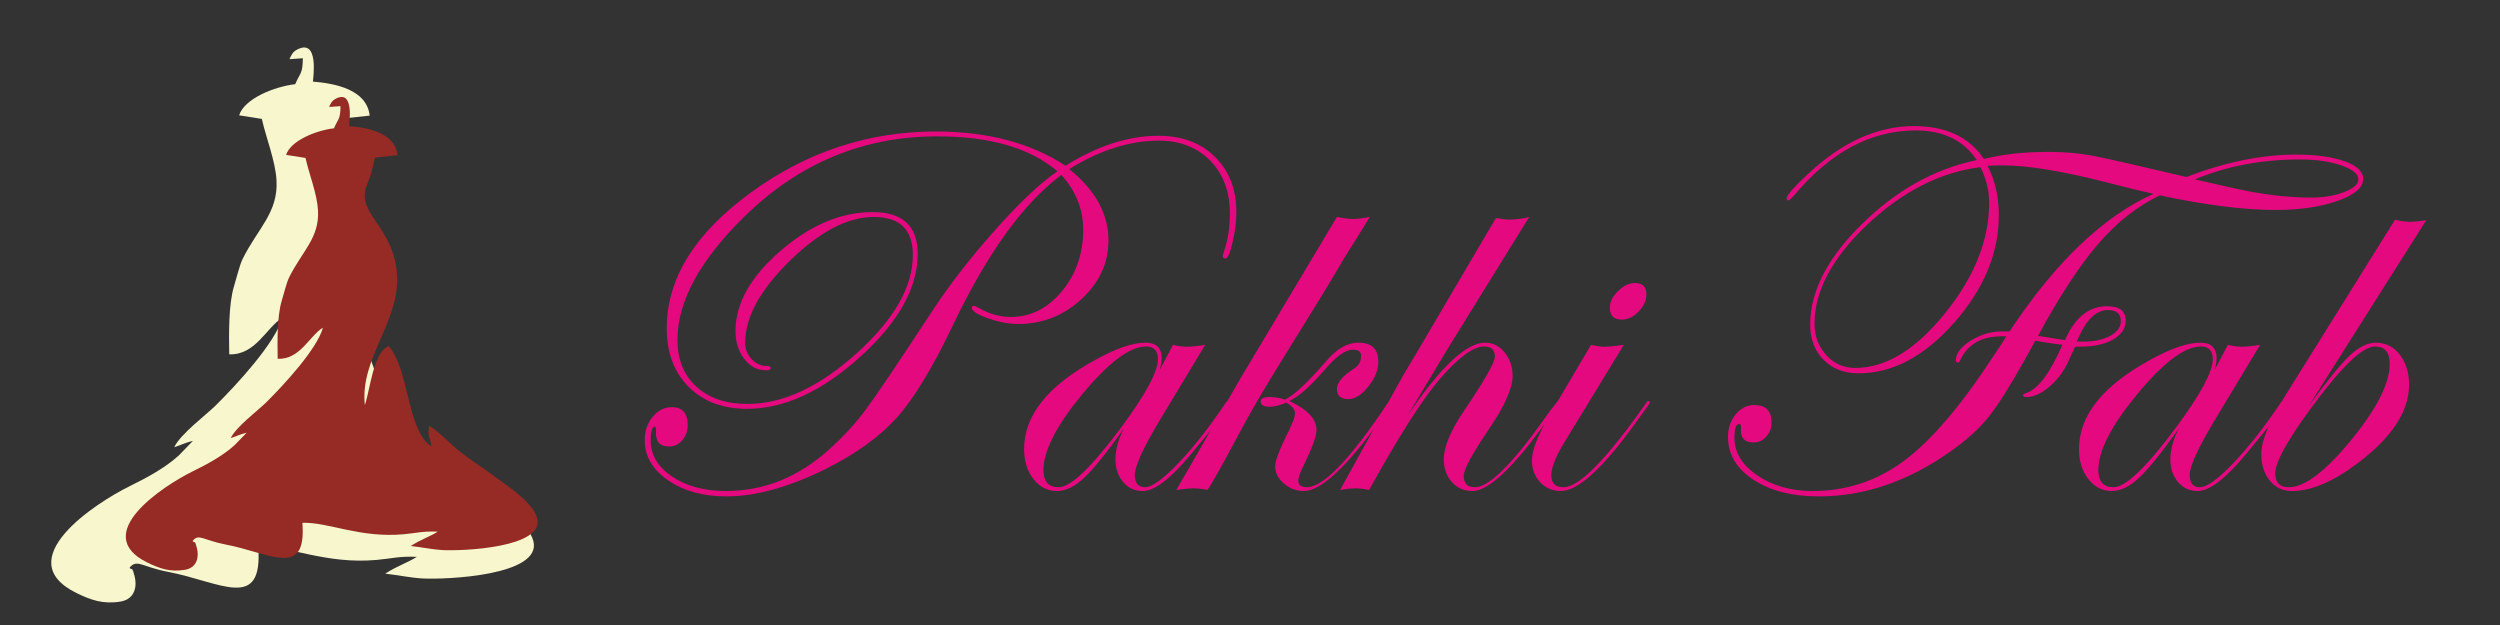 <?xml version="1.0" encoding="UTF-8"?>
<!DOCTYPE svg PUBLIC "-//W3C//DTD SVG 1.1//EN" "http://www.w3.org/Graphics/SVG/1.1/DTD/svg11.dtd">
<!-- Creator: CorelDRAW -->
<svg xmlns="http://www.w3.org/2000/svg" xml:space="preserve" width="4000px" height="1000px" version="1.1" style="shape-rendering:geometricPrecision; text-rendering:geometricPrecision; image-rendering:optimizeQuality; fill-rule:evenodd; clip-rule:evenodd"
viewBox="0 0 4000 1000"
 xmlns:xlink="http://www.w3.org/1999/xlink"
 xmlns:xodm="http://www.corel.com/coreldraw/odm/2003">
 <rect x="0" y="0" width="4000" height="1000" fill="#333333" stroke="none"/>
 <defs>
  <style type="text/css">
   <![CDATA[
    .fil1 {fill:#962A25}
    .fil0 {fill:#F8F6CC}
    .fil2 {fill:#E5097F;fill-rule:nonzero}
   ]]>
  </style>
 </defs>
 <g id="Layer_x0020_1">
  <path class="fil0" d="M472.33 134.69c-33.86,4.01 -81.45,23.27 -89.72,49.85l36.35 5.74c6.86,30.82 21.72,66.99 23.46,98.48 2.83,51.42 -29.92,76.68 -54.11,125.3 -4.87,9.81 -10.28,32.17 -13.87,43.88 -8.8,28.67 -8.21,75.67 -7.67,108.98 42.35,1.56 59.53,-43.2 84.85,-58.41 -10.76,39.91 -73.61,107.66 -106.48,140.19 -15.22,15.06 -56.82,46.01 -66.37,66.9 11.22,-3.64 16.5,-6.91 29.95,-10.25l-22.6 23.34c-21.82,19.84 -50.69,35.48 -78.27,49.01 -55.11,27.01 -194.42,118.02 -85.16,171.29 22.26,10.85 42.13,18.1 69.98,13.56 23.8,-3.87 26.66,-25.43 22.78,-40.27 -4.48,-17.18 -3.33,-8.7 -8.25,-13.72 11.41,-14.92 20.4,-1.41 61.53,6.4 84.1,15.97 152.57,64.83 144.39,-40.57 48.27,-1.74 107.82,29.01 190.04,21.44 25.08,-2.3 35.03,-6.07 63.77,-4.89 -14.4,9.32 -32.19,14.82 -50.56,26.91 17.68,1.9 41.52,6.66 58.82,7.63 38.33,2.15 192.02,-4.43 178.25,-59.63 -7.48,-29.98 -59.42,-63.06 -81.8,-79.83 -20.43,-15.29 -41.57,-28.24 -62.97,-44.98 -15.55,-12.15 -43.16,-40.74 -57.93,-48.77 -3.08,23.62 1.18,17.32 4.42,39.12 -46.75,-31.29 -41.08,-143.62 -80.21,-188.36 -28.94,11.09 -34.35,80.07 -44.73,110.77 -9.51,-87.5 64.42,-154.96 60.48,-241.46 -4.16,-91.3 -74.09,-115.03 -58.37,-166.04 3.15,-10.22 7.15,-18.22 10.14,-28.72 2.22,-7.76 4.24,-18.56 7,-28.08l42.03 -4.5c-4.63,-42.23 -56.19,-51.57 -90.8,-54.41 0.02,-3.59 10.78,-71.79 -26.55,-50.53 -5.67,3.23 -7.91,7.66 -10.94,14.64l21.37 -1.51c-0.47,25.52 -3.7,21.74 -12.25,41.5z"/>
  <path class="fil1" d="M534.35 205.28c-28.89,3.42 -69.5,19.86 -76.56,42.54l31.02 4.89c5.85,26.31 18.54,57.17 20.02,84.05 2.41,43.87 -25.54,65.43 -46.17,106.92 -4.16,8.37 -8.78,27.45 -11.84,37.45 -7.51,24.46 -7.01,64.57 -6.55,92.99 36.14,1.33 50.8,-36.86 72.41,-49.84 -9.18,34.06 -62.82,91.87 -90.87,119.63 -12.98,12.85 -48.48,39.26 -56.63,57.09 9.57,-3.11 14.08,-5.89 25.55,-8.74l-19.28 19.91c-18.62,16.93 -43.26,30.28 -66.8,41.82 -47.02,23.06 -165.9,100.72 -72.67,146.17 19,9.26 35.96,15.45 59.72,11.58 20.31,-3.31 22.75,-21.7 19.45,-34.37 -3.83,-14.66 -2.84,-7.42 -7.05,-11.7 9.74,-12.74 17.41,-1.2 52.51,5.46 71.77,13.62 130.19,55.32 123.21,-34.62 41.2,-1.49 92.01,24.75 162.18,18.29 21.4,-1.96 29.89,-5.18 54.42,-4.17 -12.29,7.95 -27.47,12.64 -43.15,22.96 15.09,1.63 35.43,5.69 50.19,6.51 32.72,1.84 163.86,-3.78 152.12,-50.88 -6.38,-25.59 -50.71,-53.81 -69.81,-68.12 -17.43,-13.06 -35.47,-24.1 -53.74,-38.39 -13.26,-10.37 -36.83,-34.76 -49.43,-41.61 -2.63,20.15 1,14.77 3.77,33.37 -39.89,-26.69 -35.06,-122.55 -68.45,-160.73 -24.69,9.46 -29.31,68.32 -38.17,94.53 -8.11,-74.68 54.98,-132.24 51.61,-206.06 -3.54,-77.9 -63.22,-98.16 -49.8,-141.69 2.69,-8.72 6.09,-15.55 8.65,-24.51 1.89,-6.62 3.62,-15.83 5.97,-23.96l35.86 -3.84c-3.94,-36.04 -47.94,-44.01 -77.48,-46.43 0.02,-3.06 9.2,-61.27 -22.65,-43.12 -4.84,2.76 -6.75,6.54 -9.34,12.49l18.23 -1.29c-0.4,21.78 -3.15,18.56 -10.45,35.42z"/>
  <path class="fil2" d="M1978.18 339.66c0,14.61 -2,30.52 -6.02,47.86 -4.01,17.48 -7.88,26.08 -11.6,26.08 -2.87,0 -4.16,-1.29 -4.16,-4.15 0,-0.86 0.29,-2.15 0.86,-3.73 7.02,-19.63 10.6,-40.84 10.6,-63.48 0,-35.26 -10.46,-63.63 -31.38,-85.13 -20.92,-21.35 -48.44,-32.1 -82.69,-32.1 -46.28,0 -94.01,15.19 -143.02,45.57 41.85,33.68 62.77,71.66 62.77,114.22 0,35.82 -14.33,67.06 -43.13,93.72 -28.81,26.51 -62.49,39.84 -101.03,39.84 -15.19,0 -31.39,-3.01 -48.73,-9.17 -17.34,-6.02 -25.94,-11.9 -25.94,-17.2 0.58,-1.72 1.72,-2.58 3.3,-2.58 1.43,0 3.73,0.86 6.73,2.58 17.34,10.17 34.83,15.19 52.31,15.19 31.96,0 59.19,-13.76 81.97,-41.13 22.79,-27.51 34.11,-60.33 34.11,-98.45 0,-32.67 -11.61,-62.05 -34.97,-87.7 -60.76,45.28 -118.37,125.1 -172.97,239.32 -32.96,69.07 -63.2,118.94 -90.71,149.47 -27.37,30.52 -65.92,58.03 -115.36,82.68 -58.47,28.52 -110.78,42.85 -156.63,42.85 -37.55,0 -68.65,-8.6 -93.58,-25.79 -24.94,-17.2 -37.41,-38.7 -37.41,-64.49 0,-14.19 4.3,-26.51 12.76,-36.97 8.6,-10.32 18.77,-15.48 30.52,-15.48 17.06,0 25.51,9.46 25.51,28.52 0,9.46 -2.86,17.62 -8.6,24.36 -5.73,6.59 -12.75,10.03 -21.21,10.03 -14.47,0 -21.49,-7.6 -20.92,-22.64 0.29,-6.16 -0.29,-9.32 -1.72,-9.32 -4.44,0 -6.73,7.46 -6.73,22.22 0,23.21 11.46,42.56 34.25,57.89 22.78,15.33 51.59,23.07 86.27,23.07 61.33,0 116.93,-22.64 166.66,-67.92 21.93,-19.92 40.41,-40.27 55.89,-60.91 16.77,-22.35 53.45,-76.67 109.91,-162.94 28.38,-42.56 61.63,-85.12 100.03,-127.97 38.27,-42.85 70.94,-73.51 97.74,-91.86 -43.71,-37.26 -107.77,-55.89 -192.32,-55.89 -118.08,0 -220.83,42.71 -308.11,127.97 -71.65,70.08 -107.48,136 -107.48,197.77 0,31.38 10.04,56.32 30.24,74.8 20.21,18.49 47.44,27.66 81.83,27.66 56.32,0 114.5,-26.94 174.55,-80.97 60.04,-54.02 89.99,-106.47 89.99,-157.35 0,-40.55 -20.78,-60.9 -62.48,-60.9 -41.7,0 -86.41,23.36 -134.13,69.93 -47.72,46.72 -71.66,90.43 -71.66,131.41 0,10.03 3.44,18.78 10.18,25.94 6.73,7.31 14.47,11.04 23.5,11.04 4.73,0 7.17,1.14 7.17,3.72 0,2.29 -2.73,3.3 -8.03,3.3 -13.61,0 -24.93,-6.02 -34.25,-18.2 -9.31,-12.18 -14.04,-27.09 -14.04,-44.86 0,-43.71 23.93,-86.27 71.79,-127.83 47.87,-41.41 97.02,-62.19 147.46,-62.19 48.16,0 72.23,22.21 72.23,66.78 0,54.31 -30.67,109.2 -91.86,164.66 -61.33,55.46 -121.66,83.26 -181.28,83.26 -38.84,0 -69.93,-11.75 -93.29,-35.11 -23.36,-23.36 -35.11,-54.6 -35.11,-93.72 0,-79.25 44.71,-151.48 134.13,-216.82 89.42,-65.35 188.31,-98.03 296.64,-98.03 82.26,0 151.34,18.2 207.37,54.75 51.16,-31.96 100.74,-47.87 148.61,-47.87 37.54,0 67.64,11.18 90.42,33.68 22.79,22.35 34.25,52.02 34.25,88.71zm-10.75 304.52c0,5.88 -20.49,33.1 -61.19,81.68 -32.96,39.84 -58.9,59.76 -77.96,59.76 -12.89,0 -23.35,-4.87 -31.38,-14.47 -8.17,-9.75 -12.18,-21.78 -12.18,-36.4 0,-15.05 4.44,-31.38 13.47,-49.01 -27.94,39.12 -49.3,65.63 -64.06,79.25 -14.9,13.75 -29.23,20.63 -43.28,20.63 -14.76,0 -27.22,-6.3 -37.25,-19.06 -10.04,-12.75 -15.05,-28.8 -15.05,-48 0,-53.74 37.83,-101.18 113.64,-142.59 33.25,-18.49 60.04,-27.66 80.54,-27.66 17.34,0 25.94,8.45 25.94,25.22 0,4.87 -1.15,11.04 -3.3,18.92l21.35 -40.7c8.31,2 15.77,3.01 22.21,3.01 7.6,0 17.34,-1.01 29.38,-3.01l-74.09 122.95c-25.65,43.14 -38.55,71.51 -38.55,85.13 0,13.18 5.45,19.77 16.34,19.77 11.04,0 28.95,-12.89 53.45,-38.54 24.51,-25.8 49.44,-57.47 74.81,-95.16 1.72,-2.87 3.15,-4.3 4.59,-4.3 1.71,0 2.57,0.86 2.57,2.58zm-114.78 -69.22c0,-13.75 -6.31,-20.63 -18.92,-20.63 -25.79,0 -59.61,25.22 -101.46,75.66 -41.85,50.45 -62.77,91.15 -62.77,122.24 0,18.2 8.17,27.37 24.36,27.37 19.35,0 52.74,-32.1 100.46,-96.3 38.84,-52.59 58.33,-88.7 58.33,-108.34zm338.92 -227.85c-2.3,3.87 -5.74,9.6 -10.47,17.19 -7.31,11.76 -18.2,29.24 -32.67,52.45 -7.02,12.19 -17.77,30.24 -32.39,54.32l-72.08 116.65c-24.07,38.98 -44.57,74.23 -61.34,105.9 -18.77,35.25 -33.81,62.63 -45.28,81.83l-5.44 8.45c-7.6,-1.72 -15.05,-2.58 -22.36,-2.58 -6.31,0 -15.33,0.86 -27.52,2.58 6.45,-10.89 13.62,-23.21 21.5,-36.97l48.72 -84.84c7.17,-12.61 18.2,-31.67 32.68,-57.03l154.19 -257.95c11.47,2.29 20.07,3.29 25.66,3.29 5.59,0 14.47,-1 26.8,-3.29zm36.54 297.07c-0.29,0.86 -1.72,3.15 -4.16,6.74l-18.05 24.79c-53.03,73.23 -93.01,109.91 -119.81,109.91 -12.04,0 -22.78,-4.01 -31.96,-12.18 -9.31,-8.02 -13.9,-17.19 -13.9,-27.66 0,-8.88 7.89,-28.8 23.51,-59.75l0.43 -1.72c5.3,-10.32 7.88,-18.06 7.88,-23.08 0,-6.01 -4.59,-11.75 -13.9,-17.05 -10.61,4.44 -19.49,6.59 -26.37,6.59 -9.89,0 -14.76,-2.72 -14.76,-8.31 0,-4.73 4.58,-7.16 13.9,-7.16 8.88,0 17.2,1.43 24.79,4.15 13.9,-6.16 36.26,-26.94 67.07,-62.62 16.48,-19.06 33.39,-28.52 50.73,-28.52 21.21,0 31.81,10.03 31.81,30.24 0,13.47 -5.44,26.79 -16.19,40.12 -10.75,13.33 -21.35,19.92 -31.96,19.92 -12.04,0 -18.06,-5.44 -18.06,-16.34 0,-10.17 9.18,-20.92 27.38,-32.53 7.59,-4.72 11.32,-11.46 11.32,-20.2 0,-6.74 -4.3,-10.03 -13.04,-10.03 -12.04,0 -27.09,10.75 -45.29,32.1 -23.21,26.8 -42.13,43.56 -56.75,50.01 29.09,13.33 43.71,28.81 43.71,46.43 0,9.75 -6.88,28.52 -20.49,56.47 -5.88,11.75 -8.74,19.77 -8.74,24.21 0,7.31 4.58,10.89 13.75,10.89 26.37,0 69.22,-44.56 128.69,-133.7 2.01,-2.87 3.73,-4.3 5.45,-4.3 2,0 3.01,0.86 3.01,2.58zm267.26 -0.86c0,2.29 -1.43,4.73 -4.15,7.6l-18.06 24.79c-52.59,73.23 -91.71,109.91 -117.37,109.91 -13.47,0 -24.36,-4.87 -32.96,-14.47 -8.45,-9.6 -12.75,-21.78 -12.75,-36.26 0,-19.63 10.6,-45.28 31.81,-76.81 33.25,-49.01 49.87,-78.1 49.87,-87.41 0,-10.9 -5.73,-16.34 -17.19,-16.34 -16.77,0 -39.7,16.48 -68.79,49.58 -27.94,31.67 -66.35,91.72 -115.22,179.99 -8.45,-1.72 -15.62,-2.58 -21.49,-2.58 -6.17,0 -14.48,0.86 -24.94,2.58l61.77 -111.77c8.31,-15.91 21.2,-39.41 38.55,-70.51 9.31,-15.19 37.68,-63.34 85.26,-144.45l63.77 -108.34c8.46,1.57 15.48,2.43 21.36,2.43 11.17,0 21.92,-1.29 31.95,-4.15 -29.09,46.72 -72.37,116.79 -129.98,209.94 -1.72,2.87 -23.35,38.98 -65.06,108.48 52.6,-78.1 94.16,-117.22 124.68,-117.22 12.04,0 22.36,5.16 30.95,15.48 8.46,10.46 12.76,22.93 12.76,37.83 0,19.34 -12.33,47.15 -36.97,83.55 -27.52,40.55 -41.28,66.06 -41.28,76.38 0,12.04 6.02,18.05 18.06,18.05 21.93,0 58.18,-35.39 108.77,-106.33l13.04 -18.2 7.59 -9.17c1.29,-2.87 2.73,-4.3 4.59,-4.3 1,0 1.43,0.57 1.43,1.72zm138.87 -172.4c0,9.89 -4.16,19.06 -12.47,27.52 -8.17,8.6 -17.2,12.9 -27.08,12.9 -12.62,0 -18.92,-6.31 -18.92,-18.92 0,-9.31 4.3,-18.2 13.04,-26.65 8.74,-8.6 17.77,-12.9 27.37,-12.9 12.04,0 18.06,6.02 18.06,18.05zm5.59 173.26c-0.29,0.86 -1.72,3.15 -4.3,6.74l-18.06 24.79c-52.45,73.23 -92.58,109.91 -120.23,109.91 -13.19,0 -24.08,-4.73 -32.96,-14.04 -8.75,-9.32 -13.19,-21.07 -13.19,-34.97 0,-16.19 9.6,-40.84 28.95,-73.8l65.63 -111.06c8.75,2 15.48,3.01 20.5,3.01 7.59,0 18.2,-1.01 31.95,-3.01l-95.44 156.49c-13.76,22.64 -20.63,40.12 -20.63,52.45 0,12.61 6.59,18.91 19.77,18.91 24.79,0 68.65,-44.56 131.27,-133.7 1.43,-2.87 2.72,-4.3 4.16,-4.3 1.72,0 2.58,0.86 2.58,2.58zm1141.28 -357.83c0,13.75 -13.76,25.5 -41.13,35.11 -27.37,9.6 -60.47,14.47 -99.02,14.47 -50.44,0 -112.07,-7.74 -185.15,-23.36 -35.54,16.91 -68.22,42.42 -97.88,76.81 -29.81,34.25 -62.19,83.55 -97.16,148.04 17.34,2.72 31.81,5.01 43.28,6.73 15.62,-36.11 38.12,-54.17 67.21,-54.17 19.92,0 29.81,7.6 29.81,23.08 0,12.32 -6.6,22.35 -19.92,29.95 -13.33,7.74 -30.81,11.6 -52.31,11.6l-8.46 0c-0.86,1.15 -4.3,8.46 -10.46,22.22 -7.02,16.19 -17.05,29.95 -30.23,41.27 -13.19,11.46 -25.51,17.05 -36.98,17.05 -3.87,0 -5.87,-0.86 -5.87,-2.58 0,-1.29 1.43,-2.43 4.15,-3.29 19.35,-5.88 38.98,-31.82 58.9,-77.67 -8.17,-0.86 -19.92,-2.44 -35.25,-5.02l-8.03 -1.72c-3.87,7.02 -9.74,17.34 -17.19,31.1 -24.08,43.13 -43.71,73.94 -58.62,92.29 -15.04,18.48 -35.25,36.68 -60.76,54.59 -67.64,47.58 -137.71,71.37 -209.94,71.37 -42.56,0 -77.38,-8.88 -104.61,-26.65 -27.09,-17.77 -40.7,-40.7 -40.7,-68.65 0,-14.04 4.15,-26.08 12.32,-35.97 8.31,-9.88 18.2,-14.9 29.67,-14.9 18.48,0 27.65,9.32 27.65,28.09 0,8.74 -2.86,16.19 -8.45,22.5 -5.59,6.3 -12.47,9.31 -20.35,9.31 -13.47,0 -20.21,-6.45 -20.21,-19.63 0.86,-6.74 0,-10.03 -2.43,-10.03 -5.3,0 -7.88,7.31 -7.88,22.21 0,23.5 12.18,43.57 36.68,60.19 24.36,16.62 53.88,24.93 88.57,24.93 54.45,0 103.32,-16.33 146.88,-48.86 43.57,-32.53 91.43,-88.85 143.45,-168.82 4.45,-6.45 11.04,-16.33 19.64,-29.81l-7.89 0c-31.38,0 -53.02,12.04 -65.06,36.12 -1.43,3.87 -3.01,5.87 -4.73,5.87 -2.15,0 -3.29,-1.14 -3.29,-3.29 0,-11.18 7.88,-21.79 23.64,-31.67 15.91,-9.89 32.53,-14.91 50.16,-14.91l12.18 0c73.37,-110.92 150.19,-184.29 230.44,-220.11 -21.5,-4.73 -44,-10.18 -67.21,-16.34 -74.95,-19.49 -133.13,-29.24 -174.55,-29.24 -8.45,0 -16.34,0.29 -23.93,0.72 12.04,23.22 18.05,49.44 18.05,78.53 0,61.05 -23.78,118.52 -71.51,172.54 -47.72,54.03 -98.73,80.97 -153.04,80.97 -22.93,0 -41.56,-7.17 -55.89,-21.64 -14.19,-14.33 -21.36,-33.25 -21.36,-56.46 0,-52.88 27.52,-106.33 82.55,-160.5 54.88,-54.17 116.36,-88.42 184,-102.61 -21.21,-31.67 -53.88,-47.44 -97.73,-47.44 -71.94,0 -137.15,34.97 -195.33,104.9 -4.73,4.73 -7.45,7.17 -8.02,7.17 -1.58,0 -2.73,-1 -3.3,-3.01 0,-5.02 11.75,-18.49 35.25,-40.27 54.32,-50.44 110.49,-75.66 168.39,-75.66 51.44,0 88.85,17.48 112.06,52.59 29.67,-7.6 64.2,-11.32 103.61,-11.32 24.94,0 47.87,2 68.93,5.87 20.93,3.87 71.51,15.34 151.48,34.25 62.33,-23.93 120.95,-35.82 175.4,-35.82 32.25,0 58.19,3.58 77.96,10.74 19.63,7.03 29.52,16.48 29.52,28.24zm-7.74 0.71c0,-8.6 -9.17,-16.19 -27.51,-22.5 -18.34,-6.3 -40.41,-9.45 -66.21,-9.45 -61.05,0 -117.08,10.6 -167.95,31.95l56.17 12.61c47.15,11.04 90.43,16.48 129.84,16.48 20.2,0 37.83,-3.01 53.02,-8.88 15.05,-5.88 22.64,-12.61 22.64,-20.21zm-380.04 226.86c0,-11.9 -6.88,-17.92 -20.64,-17.92 -18.06,0 -33.68,14.33 -46.57,43.14l-3.3 7.45 10.46 0c17.34,0 31.67,-3.01 42.99,-9.17 11.32,-6.16 17.06,-13.9 17.06,-23.5zm-210.66 -189.88c0,-18.78 -4.59,-37.55 -13.9,-56.61 -64.35,8.02 -124.82,38.84 -181.14,92 -56.32,53.31 -84.41,106.19 -84.41,158.78 0,19.64 6.31,36.26 18.77,50.02 12.47,13.61 27.95,20.49 46.44,20.49 48.72,0 96.58,-29.09 143.59,-87.42 47.15,-58.32 70.65,-117.36 70.65,-177.26zm472.62 320.14c0,5.88 -20.49,33.1 -61.19,81.68 -32.96,39.84 -58.9,59.76 -77.96,59.76 -12.9,0 -23.36,-4.87 -31.38,-14.47 -8.17,-9.75 -12.18,-21.78 -12.18,-36.4 0,-15.05 4.44,-31.38 13.47,-49.01 -27.95,39.12 -49.3,65.63 -64.06,79.25 -14.9,13.75 -29.24,20.63 -43.28,20.63 -14.76,0 -27.23,-6.3 -37.26,-19.06 -10.03,-12.75 -15.05,-28.8 -15.05,-48 0,-53.74 37.84,-101.18 113.65,-142.59 33.24,-18.49 60.04,-27.66 80.53,-27.66 17.34,0 25.94,8.45 25.94,25.22 0,4.87 -1.15,11.04 -3.29,18.92l21.35 -40.7c8.31,2 15.76,3.01 22.21,3.01 7.6,0 17.34,-1.01 29.38,-3.01l-74.09 122.95c-25.65,43.14 -38.55,71.51 -38.55,85.13 0,13.18 5.45,19.77 16.34,19.77 11.03,0 28.94,-12.89 53.45,-38.54 24.51,-25.8 49.44,-57.47 74.8,-95.16 1.72,-2.87 3.16,-4.3 4.59,-4.3 1.72,0 2.58,0.86 2.58,2.58zm-114.79 -69.22c0,-13.75 -6.3,-20.63 -18.91,-20.63 -25.8,0 -59.62,25.22 -101.46,75.66 -41.85,50.45 -62.77,91.15 -62.77,122.24 0,18.2 8.17,27.37 24.36,27.37 19.35,0 52.74,-32.1 100.46,-96.3 38.83,-52.59 58.32,-88.7 58.32,-108.34zm341.5 -222.69l-188.3 297.64c29.37,-40.27 51.3,-67.35 65.92,-81.11 14.61,-13.61 28.37,-20.49 41.56,-20.49 15.62,0 28.51,6.3 38.4,19.06 9.89,12.75 14.91,28.8 14.91,48.01 0,42.27 -26.95,83.69 -80.69,124.53 -39.98,30.52 -75.52,45.71 -106.61,45.71 -14.62,0 -26.37,-5.59 -35.55,-16.62 -9.02,-11.03 -13.61,-25.36 -13.61,-42.99 0,-20.92 13.47,-53.02 40.27,-96.02l173.83 -278.58c7.6,2.29 15.62,3.44 24.36,3.44 6.59,0 15.19,-0.86 25.51,-2.58zm-58.47 230.15c0,-18.78 -7.88,-28.09 -23.5,-28.09 -20.35,0 -55.17,33.82 -104.33,101.32 -36.83,50.44 -55.31,84.26 -55.31,101.74 0,14.76 7.3,22.21 21.78,22.21 25.22,0 58.32,-25.07 99.6,-75.37 41.13,-50.3 61.76,-90.86 61.76,-121.81z"/>
 </g>
</svg>

